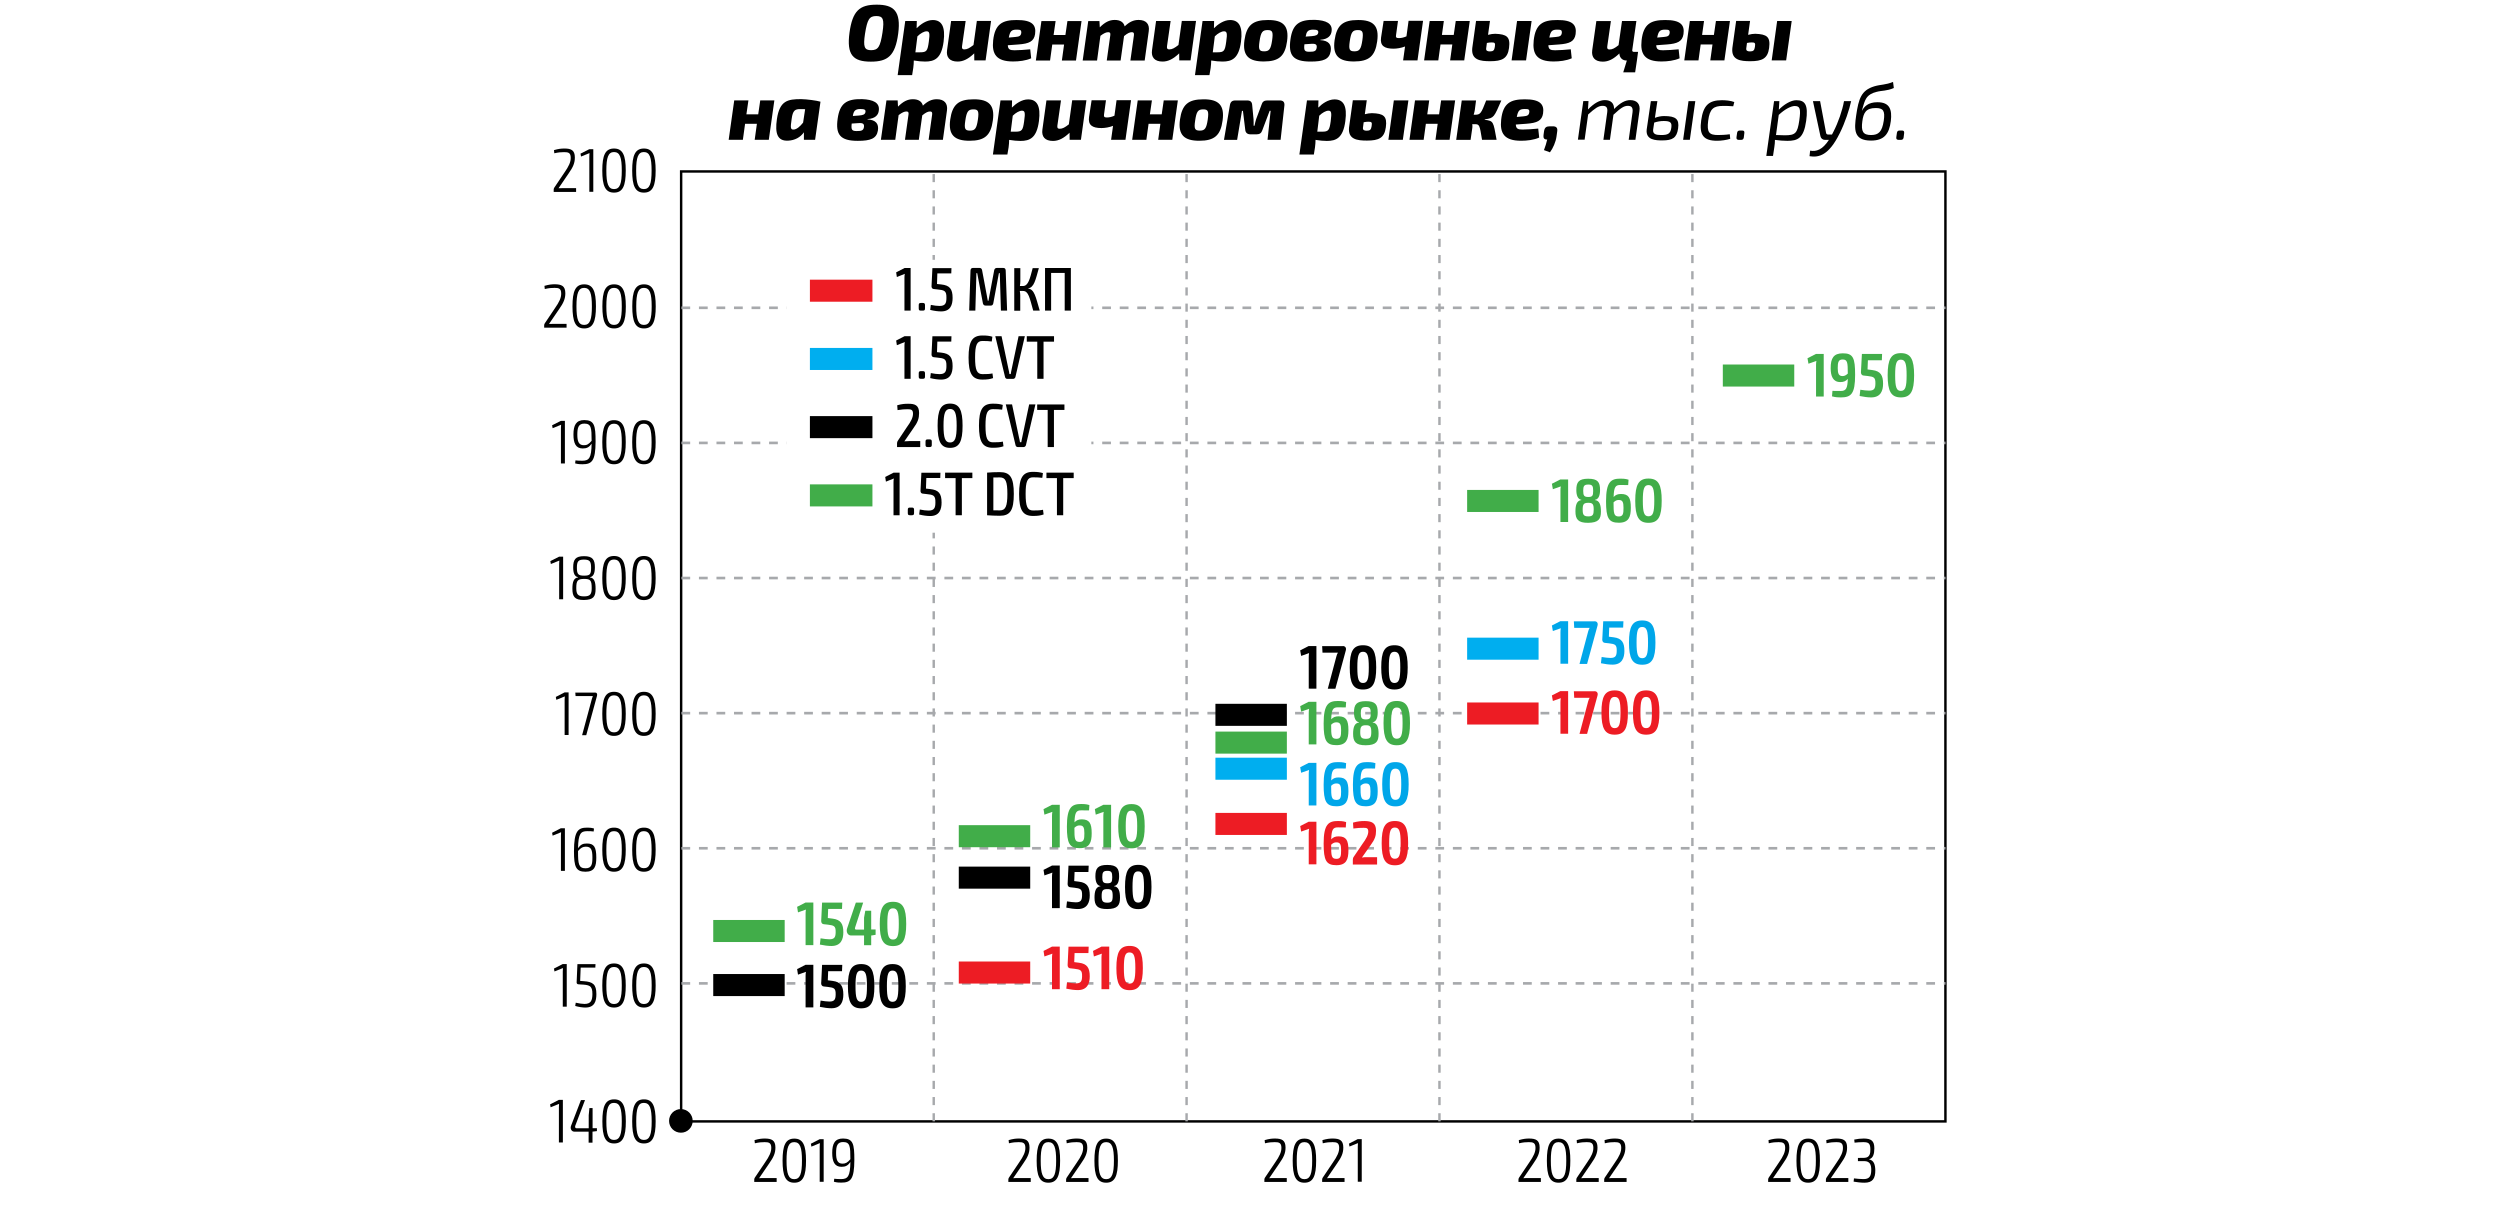 <?xml version="1.0" encoding="utf-8"?>
<!-- Generator: Adobe Illustrator 21.1.0, SVG Export Plug-In . SVG Version: 6.00 Build 0)  -->
<svg version="1.1" id="Слой_1" xmlns="http://www.w3.org/2000/svg" xmlns:xlink="http://www.w3.org/1999/xlink" x="0px" y="0px"
	 viewBox="0 0 283.46 136.62" style="enable-background:new 0 0 283.46 136.62;" xml:space="preserve">
<style type="text/css">
	.st0{fill:#FFFFFF;}
	.st1{fill:none;stroke:#000000;stroke-width:0.277;stroke-miterlimit:10;}
	.st2{fill:none;stroke:#A7A9AC;stroke-width:0.3;stroke-miterlimit:10;stroke-dasharray:0.994,0.994;}
	.st3{fill:none;stroke:#A7A9AC;stroke-width:0.277;stroke-miterlimit:10;stroke-dasharray:0.918,0.918;}
	.st4{fill:none;stroke:#000000;stroke-width:2.5;}
	.st5{fill:none;stroke:#41AD49;stroke-width:2.5;}
	.st6{fill:#41AD49;}
	.st7{fill:none;stroke:#ED1C24;stroke-width:2.5;stroke-miterlimit:10;}
	.st8{fill:#ED1C24;}
	.st9{fill:#00A6E9;}
	.st10{fill:none;stroke:#00AEEF;stroke-width:2.5;}
	.st11{fill:none;stroke:#ED1C24;stroke-width:2.5;}
</style>
<g>
	<polygon class="st0" points="0,0 0,136.62 283.46,136.62 283.46,0 0,0 	"/>
	<rect x="77.23" y="19.44" class="st1" width="143.35" height="107.71"/>
	<path class="st2" d="M77.26,65.54h143.33 M77.26,96.18h143.33 M77.26,80.86h143.33 M77.26,111.5h143.33 M77.26,50.22h143.33
		 M77.26,34.9h143.33"/>
	<path class="st3" d="M105.87,127.14V19.44 M163.21,127.14V19.44 M134.54,127.14V19.44 M191.89,127.14V19.44"/>
	<g>
		<path d="M65.18,17.86c0,0.62-0.2,1.09-0.71,1.81l-1.14,1.67c0.2-0.01,0.45-0.01,0.65-0.01h1.34v0.43h-2.54v-0.28
			c0-0.08,0.03-0.14,0.07-0.21L64,19.56c0.49-0.7,0.73-1.2,0.71-1.7c-0.01-0.55-0.29-0.61-0.75-0.61c-0.36,0-0.63,0.02-1.11,0.13
			l-0.04-0.36c0.53-0.15,0.83-0.18,1.18-0.18C64.73,16.84,65.18,17,65.18,17.86z"/>
		<path d="M66.82,21.76v-4.01c0-0.13,0.01-0.26,0.02-0.39l-0.96,0.39l-0.06-0.33l0.99-0.5h0.46v4.83H66.82z"/>
		<path d="M70.95,19.34c0,1.74-0.34,2.5-1.33,2.5c-0.99,0-1.33-0.76-1.33-2.5c0-1.74,0.34-2.5,1.33-2.5
			C70.61,16.84,70.95,17.6,70.95,19.34z M68.75,19.34c0,1.48,0.22,2.1,0.87,2.1c0.67,0,0.88-0.62,0.88-2.1c0-1.48-0.21-2.1-0.88-2.1
			C68.96,17.24,68.75,17.86,68.75,19.34z"/>
		<path d="M74.34,19.34c0,1.74-0.34,2.5-1.33,2.5c-0.99,0-1.33-0.76-1.33-2.5c0-1.74,0.34-2.5,1.33-2.5
			C74,16.84,74.34,17.6,74.34,19.34z M72.13,19.34c0,1.48,0.22,2.1,0.87,2.1c0.67,0,0.88-0.62,0.88-2.1c0-1.48-0.21-2.1-0.88-2.1
			C72.35,17.24,72.13,17.86,72.13,19.34z"/>
	</g>
	<g>
		<path d="M64.1,33.25c0,0.62-0.2,1.09-0.71,1.81l-1.14,1.67c0.2-0.01,0.45-0.01,0.65-0.01h1.34v0.43h-2.54v-0.28
			c0-0.08,0.03-0.14,0.07-0.21l1.15-1.71c0.49-0.7,0.73-1.2,0.71-1.7c-0.01-0.55-0.29-0.61-0.75-0.61c-0.36,0-0.63,0.02-1.11,0.13
			l-0.04-0.36c0.53-0.15,0.83-0.18,1.18-0.18C63.64,32.24,64.1,32.4,64.1,33.25z"/>
		<path d="M67.57,34.74c0,1.74-0.34,2.5-1.33,2.5c-0.99,0-1.33-0.76-1.33-2.5c0-1.74,0.34-2.5,1.33-2.5
			C67.23,32.24,67.57,32.99,67.57,34.74z M65.36,34.74c0,1.48,0.22,2.1,0.87,2.1c0.67,0,0.88-0.62,0.88-2.1
			c0-1.48-0.21-2.1-0.88-2.1C65.58,32.64,65.36,33.25,65.36,34.74z"/>
		<path d="M70.96,34.74c0,1.74-0.34,2.5-1.33,2.5c-0.99,0-1.33-0.76-1.33-2.5c0-1.74,0.34-2.5,1.33-2.5
			C70.61,32.24,70.96,32.99,70.96,34.74z M68.75,34.74c0,1.48,0.22,2.1,0.87,2.1c0.67,0,0.88-0.62,0.88-2.1
			c0-1.48-0.21-2.1-0.88-2.1C68.97,32.64,68.75,33.25,68.75,34.74z"/>
		<path d="M74.35,34.74c0,1.74-0.34,2.5-1.33,2.5c-0.99,0-1.33-0.76-1.33-2.5c0-1.74,0.34-2.5,1.33-2.5
			C74,32.24,74.35,32.99,74.35,34.74z M72.14,34.74c0,1.48,0.22,2.1,0.87,2.1c0.67,0,0.88-0.62,0.88-2.1c0-1.48-0.21-2.1-0.88-2.1
			C72.36,32.64,72.14,33.25,72.14,34.74z"/>
	</g>
	<g>
		<path d="M63.6,52.56v-4.01c0-0.13,0.01-0.26,0.02-0.39l-0.96,0.39l-0.06-0.33l0.99-0.5h0.46v4.83H63.6z"/>
		<path d="M67.53,50.08c-0.01,2.19-0.42,2.56-1.49,2.56c-0.17,0-0.49,0-0.83-0.1l0.04-0.34c0.27,0.03,0.4,0.04,0.78,0.04
			c0.76,0,1.03-0.31,1.05-1.93c-0.29,0.41-0.56,0.54-1.01,0.54c-0.8,0-1.05-0.62-1.05-1.58c0-1.06,0.3-1.64,1.23-1.64
			C67.39,47.64,67.53,48.23,67.53,50.08z M67.08,49.98c0-1.48-0.04-1.95-0.83-1.95c-0.66,0-0.79,0.46-0.79,1.25
			c0,0.76,0.15,1.2,0.73,1.2C66.52,50.49,66.75,50.38,67.08,49.98z"/>
		<path d="M70.95,50.14c0,1.74-0.34,2.5-1.33,2.5c-0.99,0-1.33-0.76-1.33-2.5c0-1.74,0.34-2.5,1.33-2.5
			C70.61,47.64,70.95,48.4,70.95,50.14z M68.75,50.14c0,1.48,0.22,2.1,0.87,2.1c0.67,0,0.88-0.62,0.88-2.1c0-1.48-0.21-2.1-0.88-2.1
			C68.96,48.04,68.75,48.66,68.75,50.14z"/>
		<path d="M74.34,50.14c0,1.74-0.34,2.5-1.33,2.5c-0.99,0-1.33-0.76-1.33-2.5c0-1.74,0.34-2.5,1.33-2.5
			C74,47.64,74.34,48.4,74.34,50.14z M72.13,50.14c0,1.48,0.22,2.1,0.87,2.1c0.67,0,0.88-0.62,0.88-2.1c0-1.48-0.21-2.1-0.88-2.1
			C72.35,48.04,72.13,48.66,72.13,50.14z"/>
	</g>
	<g>
		<path d="M63.4,67.96v-4.01c0-0.13,0.01-0.26,0.02-0.39l-0.96,0.39l-0.06-0.33l0.99-0.5h0.46v4.83H63.4z"/>
		<path d="M67.45,64.33c0,0.65-0.16,1.05-0.56,1.11v0.03c0.49,0.06,0.64,0.51,0.64,1.29c0,0.9-0.25,1.25-1.32,1.27
			c-1.04,0.01-1.31-0.37-1.31-1.27c0-0.78,0.15-1.23,0.64-1.29v-0.03c-0.39-0.06-0.55-0.46-0.55-1.11c0-0.88,0.25-1.27,1.23-1.27
			C67.2,63.06,67.45,63.46,67.45,64.33z M65.34,66.67c0,0.71,0.18,0.95,0.88,0.95c0.71,0,0.87-0.25,0.87-0.95
			c0-0.88-0.16-1.03-0.86-1.03C65.51,65.65,65.34,65.81,65.34,66.67z M65.41,64.37c0,0.75,0.16,0.9,0.82,0.9
			c0.67,0,0.79-0.15,0.79-0.9c0-0.69-0.13-0.92-0.8-0.92C65.56,63.44,65.41,63.67,65.41,64.37z"/>
		<path d="M70.95,65.54c0,1.74-0.34,2.5-1.33,2.5c-0.99,0-1.33-0.76-1.33-2.5c0-1.74,0.34-2.5,1.33-2.5
			C70.61,63.04,70.95,63.8,70.95,65.54z M68.75,65.54c0,1.48,0.22,2.1,0.87,2.1c0.67,0,0.88-0.62,0.88-2.1c0-1.48-0.21-2.1-0.88-2.1
			C68.96,63.44,68.75,64.06,68.75,65.54z"/>
		<path d="M74.34,65.54c0,1.74-0.34,2.5-1.33,2.5c-0.99,0-1.33-0.76-1.33-2.5c0-1.74,0.34-2.5,1.33-2.5
			C74,63.04,74.34,63.8,74.34,65.54z M72.13,65.54c0,1.48,0.22,2.1,0.87,2.1c0.67,0,0.88-0.62,0.88-2.1c0-1.48-0.21-2.1-0.88-2.1
			C72.35,63.44,72.13,64.06,72.13,65.54z"/>
	</g>
	<g>
		<path d="M64.02,83.36v-4.01c0-0.13,0.01-0.26,0.02-0.39l-0.96,0.39l-0.06-0.33l0.99-0.51h0.46v4.83H64.02z"/>
		<path d="M67.44,78.52c0.22,0,0.31,0.13,0.25,0.38l-1.22,4.46H66l1.11-4.12c0.03-0.11,0.07-0.22,0.11-0.32h-1.96l-0.03-0.39H67.44z
			"/>
		<path d="M70.95,80.94c0,1.74-0.34,2.5-1.33,2.5c-0.99,0-1.33-0.76-1.33-2.5s0.34-2.5,1.33-2.5C70.61,78.44,70.95,79.2,70.95,80.94
			z M68.75,80.94c0,1.48,0.22,2.1,0.87,2.1c0.67,0,0.88-0.62,0.88-2.1c0-1.49-0.21-2.1-0.88-2.1
			C68.96,78.84,68.75,79.46,68.75,80.94z"/>
		<path d="M74.34,80.94c0,1.74-0.34,2.5-1.33,2.5c-0.99,0-1.33-0.76-1.33-2.5s0.34-2.5,1.33-2.5C74,78.44,74.34,79.2,74.34,80.94z
			 M72.14,80.94c0,1.48,0.22,2.1,0.87,2.1c0.67,0,0.88-0.62,0.88-2.1c0-1.49-0.21-2.1-0.88-2.1C72.35,78.84,72.14,79.46,72.14,80.94
			z"/>
	</g>
	<g>
		<path d="M63.6,98.76v-4.01c0-0.13,0.01-0.26,0.02-0.39l-0.96,0.39l-0.06-0.33l0.99-0.51h0.46v4.83H63.6z"/>
		<path d="M67.61,97.24c0,0.98-0.18,1.6-1.23,1.6c-1.09,0-1.3-0.57-1.3-2.31c0-2.34,0.47-2.69,1.5-2.69c0.15,0,0.46,0,0.77,0.1
			l-0.04,0.34c-0.25-0.04-0.4-0.04-0.73-0.04c-0.73,0-1.01,0.27-1.04,1.93c0.29-0.41,0.55-0.53,0.99-0.53
			C67.36,95.63,67.61,96.05,67.61,97.24z M67.17,97.23c0-0.88-0.15-1.23-0.74-1.23c-0.33,0-0.56,0.11-0.89,0.49v0.06
			c0,1.42,0.07,1.9,0.85,1.9C67.08,98.45,67.17,98.01,67.17,97.23z"/>
		<path d="M70.95,96.34c0,1.74-0.34,2.5-1.33,2.5c-0.99,0-1.33-0.76-1.33-2.5s0.34-2.5,1.33-2.5C70.61,93.84,70.95,94.6,70.95,96.34
			z M68.75,96.34c0,1.48,0.22,2.1,0.87,2.1c0.67,0,0.88-0.62,0.88-2.1c0-1.49-0.21-2.1-0.88-2.1
			C68.96,94.24,68.75,94.85,68.75,96.34z"/>
		<path d="M74.34,96.34c0,1.74-0.34,2.5-1.33,2.5c-0.99,0-1.33-0.76-1.33-2.5s0.34-2.5,1.33-2.5C74,93.84,74.34,94.6,74.34,96.34z
			 M72.13,96.34c0,1.48,0.22,2.1,0.87,2.1c0.67,0,0.88-0.62,0.88-2.1c0-1.49-0.21-2.1-0.88-2.1C72.35,94.24,72.13,94.85,72.13,96.34
			z"/>
	</g>
	<g>
		<path d="M63.81,114.16v-4.01c0-0.13,0.01-0.26,0.02-0.39l-0.96,0.39l-0.06-0.33l0.99-0.51h0.46v4.83H63.81z"/>
		<path d="M65.84,109.71l-0.06,1.51l0.41,0.03c1.03,0.07,1.43,0.36,1.43,1.47c0,0.76-0.18,1.52-1.25,1.52
			c-0.31,0-0.74-0.06-1.15-0.18l0.06-0.37c0.35,0.08,0.73,0.14,0.99,0.14c0.75,0,0.89-0.42,0.9-1.11c0.01-1-0.36-1.05-1.37-1.1
			l-0.24-0.02c-0.1,0-0.18-0.09-0.18-0.21l0.09-2.07h2.05l-0.02,0.39H65.84z"/>
		<path d="M70.95,111.74c0,1.74-0.34,2.5-1.33,2.5c-0.99,0-1.33-0.76-1.33-2.5s0.34-2.5,1.33-2.5
			C70.61,109.24,70.95,110,70.95,111.74z M68.75,111.74c0,1.48,0.22,2.1,0.87,2.1c0.67,0,0.88-0.62,0.88-2.1
			c0-1.49-0.21-2.1-0.88-2.1C68.96,109.64,68.75,110.25,68.75,111.74z"/>
		<path d="M74.34,111.74c0,1.74-0.34,2.5-1.33,2.5c-0.99,0-1.33-0.76-1.33-2.5s0.34-2.5,1.33-2.5C74,109.24,74.34,110,74.34,111.74z
			 M72.14,111.74c0,1.48,0.22,2.1,0.87,2.1c0.67,0,0.88-0.62,0.88-2.1c0-1.49-0.21-2.1-0.88-2.1
			C72.35,109.64,72.14,110.25,72.14,111.74z"/>
	</g>
	<g>
		<path d="M63.37,129.56v-4.01c0-0.13,0.01-0.26,0.02-0.39l-0.96,0.39l-0.06-0.33l0.99-0.51h0.46v4.83H63.37z"/>
		<path d="M67.18,128.31v1.25h-0.44v-1.25h-1.63c-0.31,0-0.49-0.35-0.36-0.67l1.12-2.91h0.46l-1.1,2.9c-0.07,0.18,0.01,0.3,0.14,0.3
			h1.38v-1.48l0.08-0.81h0.36v2.28h0.49v0.33L67.18,128.31z"/>
		<path d="M70.96,127.15c0,1.74-0.34,2.5-1.33,2.5c-0.99,0-1.33-0.76-1.33-2.5c0-1.74,0.34-2.5,1.33-2.5
			C70.61,124.64,70.96,125.4,70.96,127.15z M68.75,127.15c0,1.48,0.22,2.1,0.87,2.1c0.67,0,0.88-0.62,0.88-2.1
			c0-1.49-0.21-2.1-0.88-2.1C68.97,125.04,68.75,125.66,68.75,127.15z"/>
		<path d="M74.34,127.15c0,1.74-0.34,2.5-1.33,2.5c-0.99,0-1.33-0.76-1.33-2.5c0-1.74,0.34-2.5,1.33-2.5
			C74,124.64,74.34,125.4,74.34,127.15z M72.14,127.15c0,1.48,0.22,2.1,0.87,2.1c0.67,0,0.88-0.62,0.88-2.1
			c0-1.49-0.21-2.1-0.88-2.1C72.35,125.04,72.14,125.66,72.14,127.15z"/>
	</g>
	<g>
		<path d="M87.92,130.11c0,0.63-0.2,1.09-0.71,1.81l-1.14,1.67c0.2-0.02,0.45-0.02,0.65-0.02h1.34v0.44h-2.54v-0.28
			c0-0.08,0.03-0.14,0.07-0.21l1.15-1.71c0.49-0.7,0.73-1.2,0.71-1.7c-0.01-0.54-0.29-0.61-0.75-0.61c-0.36,0-0.63,0.02-1.11,0.13
			l-0.04-0.36c0.53-0.15,0.83-0.18,1.18-0.18C87.46,129.1,87.92,129.26,87.92,130.11z"/>
		<path d="M91.39,131.6c0,1.74-0.34,2.5-1.33,2.5c-0.99,0-1.33-0.76-1.33-2.5s0.34-2.5,1.33-2.5
			C91.05,129.1,91.39,129.85,91.39,131.6z M89.18,131.6c0,1.48,0.22,2.1,0.87,2.1c0.67,0,0.88-0.62,0.88-2.1
			c0-1.49-0.21-2.1-0.88-2.1C89.4,129.5,89.18,130.11,89.18,131.6z"/>
		<path d="M92.94,134.01v-4.01c0-0.13,0.01-0.26,0.02-0.39L92,130.01l-0.06-0.33l0.99-0.51h0.46v4.83H92.94z"/>
		<path d="M96.87,131.53c-0.01,2.19-0.42,2.56-1.49,2.56c-0.17,0-0.49,0-0.83-0.1l0.04-0.34c0.27,0.03,0.4,0.04,0.78,0.04
			c0.76,0,1.03-0.31,1.05-1.93c-0.29,0.41-0.56,0.54-1.01,0.54c-0.8,0-1.05-0.62-1.05-1.57c0-1.07,0.3-1.64,1.23-1.64
			C96.73,129.1,96.87,129.69,96.87,131.53z M96.42,131.44c0-1.48-0.04-1.95-0.83-1.95c-0.66,0-0.79,0.46-0.79,1.25
			c0,0.76,0.15,1.2,0.73,1.2C95.86,131.94,96.09,131.83,96.42,131.44z"/>
	</g>
	<g>
		<path d="M116.73,130.11c0,0.63-0.2,1.09-0.71,1.81l-1.14,1.67c0.2-0.02,0.45-0.02,0.65-0.02h1.34v0.44h-2.54v-0.28
			c0-0.08,0.03-0.14,0.07-0.21l1.15-1.71c0.49-0.7,0.73-1.2,0.71-1.7c-0.01-0.54-0.29-0.61-0.75-0.61c-0.36,0-0.63,0.02-1.11,0.13
			l-0.04-0.36c0.53-0.15,0.83-0.18,1.18-0.18C116.27,129.1,116.73,129.26,116.73,130.11z"/>
		<path d="M120.2,131.6c0,1.74-0.34,2.5-1.33,2.5c-0.99,0-1.33-0.76-1.33-2.5s0.34-2.5,1.33-2.5
			C119.86,129.1,120.2,129.85,120.2,131.6z M118,131.6c0,1.48,0.22,2.1,0.87,2.1c0.67,0,0.88-0.62,0.88-2.1
			c0-1.49-0.21-2.1-0.88-2.1C118.21,129.5,118,130.11,118,131.6z"/>
		<path d="M123.28,130.11c0,0.63-0.2,1.09-0.71,1.81l-1.14,1.67c0.2-0.02,0.45-0.02,0.65-0.02h1.34v0.44h-2.54v-0.28
			c0-0.08,0.03-0.14,0.07-0.21l1.15-1.71c0.49-0.7,0.73-1.2,0.71-1.7c-0.01-0.54-0.29-0.61-0.75-0.61c-0.36,0-0.63,0.02-1.11,0.13
			l-0.04-0.36c0.53-0.15,0.83-0.18,1.18-0.18C122.83,129.1,123.28,129.26,123.28,130.11z"/>
		<path d="M126.75,131.6c0,1.74-0.34,2.5-1.33,2.5c-0.99,0-1.33-0.76-1.33-2.5s0.34-2.5,1.33-2.5
			C126.41,129.1,126.75,129.85,126.75,131.6z M124.55,131.6c0,1.48,0.22,2.1,0.87,2.1c0.67,0,0.88-0.62,0.88-2.1
			c0-1.49-0.21-2.1-0.88-2.1C124.77,129.5,124.55,130.11,124.55,131.6z"/>
	</g>
	<g>
		<path d="M145.76,130.11c0,0.63-0.2,1.09-0.71,1.81l-1.14,1.67c0.2-0.02,0.45-0.02,0.65-0.02h1.34v0.44h-2.54v-0.28
			c0-0.08,0.03-0.14,0.07-0.21l1.15-1.71c0.49-0.7,0.73-1.2,0.71-1.7c-0.01-0.54-0.29-0.61-0.75-0.61c-0.36,0-0.63,0.02-1.11,0.13
			l-0.04-0.36c0.53-0.15,0.83-0.18,1.18-0.18C145.31,129.1,145.76,129.26,145.76,130.11z"/>
		<path d="M149.23,131.6c0,1.74-0.34,2.5-1.33,2.5c-0.99,0-1.33-0.76-1.33-2.5s0.34-2.5,1.33-2.5
			C148.89,129.1,149.23,129.85,149.23,131.6z M147.03,131.6c0,1.48,0.22,2.1,0.87,2.1c0.67,0,0.88-0.62,0.88-2.1
			c0-1.49-0.21-2.1-0.88-2.1C147.24,129.5,147.03,130.11,147.03,131.6z"/>
		<path d="M152.31,130.11c0,0.63-0.2,1.09-0.71,1.81l-1.14,1.67c0.2-0.02,0.45-0.02,0.65-0.02h1.34v0.44h-2.54v-0.28
			c0-0.08,0.03-0.14,0.07-0.21l1.15-1.71c0.49-0.7,0.73-1.2,0.71-1.7c-0.01-0.54-0.29-0.61-0.75-0.61c-0.36,0-0.63,0.02-1.11,0.13
			l-0.04-0.36c0.53-0.15,0.83-0.18,1.18-0.18C151.86,129.1,152.31,129.26,152.31,130.11z"/>
		<path d="M153.95,134.01v-4.01c0-0.13,0.01-0.26,0.02-0.39l-0.96,0.39l-0.06-0.33l0.99-0.51h0.46v4.83H153.95z"/>
	</g>
	<g>
		<path d="M174.57,130.11c0,0.63-0.2,1.09-0.71,1.81l-1.14,1.67c0.2-0.02,0.45-0.02,0.65-0.02h1.34v0.44h-2.54v-0.28
			c0-0.08,0.03-0.14,0.07-0.21l1.15-1.71c0.49-0.7,0.73-1.2,0.71-1.7c-0.01-0.54-0.29-0.61-0.75-0.61c-0.36,0-0.63,0.02-1.11,0.13
			l-0.03-0.36c0.53-0.15,0.83-0.18,1.18-0.18C174.12,129.1,174.57,129.26,174.57,130.11z"/>
		<path d="M178.05,131.6c0,1.74-0.34,2.5-1.33,2.5c-0.99,0-1.33-0.76-1.33-2.5s0.34-2.5,1.33-2.5
			C177.7,129.1,178.05,129.85,178.05,131.6z M175.84,131.6c0,1.48,0.22,2.1,0.87,2.1c0.67,0,0.88-0.62,0.88-2.1
			c0-1.49-0.21-2.1-0.88-2.1C176.06,129.5,175.84,130.11,175.84,131.6z"/>
		<path d="M181.13,130.11c0,0.63-0.2,1.09-0.71,1.81l-1.14,1.67c0.2-0.02,0.45-0.02,0.65-0.02h1.34v0.44h-2.54v-0.28
			c0-0.08,0.03-0.14,0.07-0.21l1.15-1.71c0.49-0.7,0.73-1.2,0.71-1.7c-0.01-0.54-0.29-0.61-0.75-0.61c-0.36,0-0.63,0.02-1.11,0.13
			l-0.03-0.36c0.53-0.15,0.83-0.18,1.18-0.18C180.67,129.1,181.13,129.26,181.13,130.11z"/>
		<path d="M184.29,130.11c0,0.63-0.2,1.09-0.71,1.81l-1.14,1.67c0.2-0.02,0.45-0.02,0.65-0.02h1.34v0.44h-2.54v-0.28
			c0-0.08,0.03-0.14,0.07-0.21l1.15-1.71c0.49-0.7,0.73-1.2,0.71-1.7c-0.01-0.54-0.29-0.61-0.75-0.61c-0.36,0-0.63,0.02-1.11,0.13
			l-0.03-0.36c0.53-0.15,0.83-0.18,1.18-0.18C183.83,129.1,184.29,129.26,184.29,130.11z"/>
	</g>
	<g>
		<path d="M202.88,130.11c0,0.63-0.2,1.09-0.71,1.81l-1.14,1.67c0.2-0.02,0.45-0.02,0.65-0.02h1.34v0.44h-2.54v-0.28
			c0-0.08,0.03-0.14,0.07-0.21l1.15-1.71c0.49-0.7,0.73-1.2,0.71-1.7c-0.01-0.54-0.29-0.61-0.75-0.61c-0.36,0-0.63,0.02-1.11,0.13
			l-0.03-0.36c0.53-0.15,0.83-0.18,1.18-0.18C202.42,129.1,202.88,129.26,202.88,130.11z"/>
		<path d="M206.35,131.6c0,1.74-0.34,2.5-1.33,2.5c-0.99,0-1.33-0.76-1.33-2.5s0.34-2.5,1.33-2.5
			C206.01,129.1,206.35,129.85,206.35,131.6z M204.14,131.6c0,1.48,0.22,2.1,0.87,2.1c0.67,0,0.88-0.62,0.88-2.1
			c0-1.49-0.21-2.1-0.88-2.1C204.36,129.5,204.14,130.11,204.14,131.6z"/>
		<path d="M209.43,130.11c0,0.63-0.2,1.09-0.71,1.81l-1.14,1.67c0.2-0.02,0.45-0.02,0.65-0.02h1.34v0.44h-2.54v-0.28
			c0-0.08,0.03-0.14,0.07-0.21l1.15-1.71c0.49-0.7,0.73-1.2,0.71-1.7c-0.01-0.54-0.29-0.61-0.75-0.61c-0.36,0-0.63,0.02-1.11,0.13
			l-0.03-0.36c0.53-0.15,0.83-0.18,1.18-0.18C208.98,129.1,209.43,129.26,209.43,130.11z"/>
		<path d="M212.52,130.21c0,0.6-0.13,1.11-0.58,1.22v0.03c0.52,0.11,0.67,0.57,0.69,1.21c0.01,0.97-0.32,1.43-1.23,1.43
			c-0.42,0-0.84-0.06-1.23-0.12l0.04-0.37c0.38,0.04,0.71,0.08,1.08,0.08c0.64,0,0.88-0.28,0.88-1.06c0-0.55-0.14-0.97-0.79-0.98
			h-0.72v-0.36l0.72-0.01c0.64-0.01,0.7-0.53,0.69-0.98c-0.01-0.66-0.2-0.8-0.81-0.8c-0.36,0-0.72,0.03-0.98,0.06l-0.04-0.35
			c0.38-0.08,0.72-0.12,1.09-0.12C212.18,129.1,212.52,129.36,212.52,130.21z"/>
	</g>
	<path d="M78.54,127.09c0-0.74-0.6-1.34-1.34-1.34c-0.74,0-1.34,0.6-1.34,1.34c0,0.74,0.6,1.34,1.34,1.34
		C77.94,128.44,78.54,127.83,78.54,127.09"/>
	<line class="st4" x1="80.87" y1="111.69" x2="88.97" y2="111.69"/>
	<g>
		<path d="M91.34,114.23v-3.56c0-0.16,0.01-0.32,0.04-0.48l-0.9,0.32l-0.1-0.63l0.96-0.49h0.88v4.83H91.34z"/>
		<path d="M93.9,110.12l-0.04,1.03l0.55,0.07c0.93,0.12,1.21,0.6,1.21,1.55c0,0.79-0.27,1.55-1.35,1.55c-0.36,0-0.85-0.06-1.31-0.16
			l0.08-0.71c0.36,0.06,0.74,0.11,1,0.11c0.58,0,0.7-0.25,0.71-0.79c0.02-0.74-0.2-0.78-0.89-0.87l-0.46-0.05
			c-0.18-0.01-0.29-0.16-0.29-0.36l0.1-2.09h2.29l-0.03,0.72H93.9z"/>
		<path d="M99.14,111.82c0,1.81-0.38,2.51-1.5,2.51c-1.11,0-1.5-0.7-1.5-2.51c0-1.81,0.39-2.51,1.5-2.51
			C98.76,109.31,99.14,110.01,99.14,111.82z M97,111.82c0,1.35,0.15,1.77,0.64,1.77c0.51,0,0.66-0.42,0.66-1.77
			s-0.15-1.77-0.66-1.77C97.14,110.04,97,110.47,97,111.82z"/>
		<path d="M102.7,111.82c0,1.81-0.38,2.51-1.5,2.51c-1.11,0-1.5-0.7-1.5-2.51c0-1.81,0.39-2.51,1.5-2.51
			C102.32,109.31,102.7,110.01,102.7,111.82z M100.56,111.82c0,1.35,0.15,1.77,0.64,1.77c0.51,0,0.66-0.42,0.66-1.77
			s-0.15-1.77-0.66-1.77C100.71,110.04,100.56,110.47,100.56,111.82z"/>
	</g>
	<line class="st5" x1="80.87" y1="105.56" x2="88.97" y2="105.56"/>
	<g>
		<path class="st6" d="M91.34,107.17v-3.56c0-0.16,0.01-0.32,0.04-0.48l-0.9,0.32l-0.1-0.63l0.96-0.49h0.88v4.83H91.34z"/>
		<path class="st6" d="M93.9,103.06l-0.04,1.03l0.55,0.07c0.93,0.12,1.21,0.6,1.21,1.55c0,0.79-0.27,1.55-1.35,1.55
			c-0.36,0-0.85-0.06-1.31-0.16l0.08-0.71c0.36,0.06,0.74,0.11,1,0.11c0.58,0,0.7-0.25,0.71-0.79c0.02-0.74-0.2-0.78-0.89-0.87
			l-0.46-0.05c-0.18-0.01-0.29-0.16-0.29-0.36l0.1-2.09h2.29l-0.03,0.72H93.9z"/>
		<path class="st6" d="M99.29,105.99l-0.48,0.08h-0.03v1.1h-0.81v-1.1H96.5c-0.38,0-0.59-0.41-0.45-0.81l0.99-2.92h0.83l-0.91,2.81
			c-0.06,0.18,0,0.25,0.11,0.25h0.9v-1.35l0.14-0.79h0.67v2.13h0.5V105.99z"/>
		<path class="st6" d="M102.75,104.76c0,1.81-0.38,2.51-1.5,2.51c-1.11,0-1.5-0.7-1.5-2.51c0-1.81,0.39-2.51,1.5-2.51
			C102.37,102.25,102.75,102.95,102.75,104.76z M100.61,104.76c0,1.35,0.15,1.77,0.64,1.77c0.51,0,0.66-0.42,0.66-1.77
			s-0.15-1.77-0.66-1.77C100.75,102.98,100.61,103.4,100.61,104.76z"/>
	</g>
	<g>
		<path d="M119.28,102.98v-3.56c0-0.16,0.01-0.32,0.04-0.48l-0.9,0.32l-0.1-0.63l0.96-0.49h0.88v4.83H119.28z"/>
		<path d="M121.84,98.87l-0.04,1.03l0.55,0.07c0.93,0.12,1.21,0.6,1.21,1.55c0,0.79-0.27,1.55-1.35,1.55
			c-0.36,0-0.85-0.06-1.31-0.16l0.08-0.71c0.36,0.06,0.74,0.11,1,0.11c0.58,0,0.7-0.25,0.71-0.79c0.02-0.74-0.2-0.78-0.89-0.87
			l-0.46-0.05c-0.18-0.01-0.29-0.16-0.29-0.36l0.1-2.09h2.29l-0.03,0.72H121.84z"/>
		<path d="M126.89,99.35c0,0.59-0.16,1.05-0.57,1.11v0.03c0.52,0.06,0.67,0.57,0.67,1.29c0,0.88-0.28,1.28-1.45,1.29
			c-1.14,0.01-1.44-0.41-1.44-1.29c0-0.71,0.14-1.23,0.67-1.29v-0.03c-0.41-0.06-0.57-0.52-0.57-1.11c0-0.89,0.27-1.28,1.34-1.28
			C126.63,98.07,126.89,98.47,126.89,99.35z M124.91,101.59c0,0.58,0.12,0.76,0.64,0.76c0.5,0,0.61-0.17,0.61-0.76
			c0-0.62-0.11-0.78-0.61-0.78C125.03,100.81,124.91,100.98,124.91,101.59z M124.98,99.45c0,0.55,0.11,0.7,0.58,0.7
			s0.55-0.15,0.55-0.7s-0.1-0.71-0.55-0.71C125.09,98.74,124.98,98.9,124.98,99.45z"/>
		<path d="M130.56,100.57c0,1.81-0.38,2.51-1.5,2.51c-1.11,0-1.5-0.7-1.5-2.51c0-1.81,0.39-2.51,1.5-2.51
			C130.18,98.06,130.56,98.76,130.56,100.57z M128.41,100.57c0,1.35,0.15,1.77,0.64,1.77c0.51,0,0.66-0.42,0.66-1.77
			s-0.15-1.77-0.66-1.77C128.56,98.79,128.41,99.22,128.41,100.57z"/>
	</g>
	<line class="st4" x1="108.71" y1="99.51" x2="116.81" y2="99.51"/>
	<line class="st7" x1="108.71" y1="110.27" x2="116.81" y2="110.27"/>
	<g>
		<path class="st6" d="M119.28,96.09v-3.56c0-0.16,0.01-0.32,0.04-0.48l-0.9,0.32l-0.1-0.63l0.96-0.49h0.88v4.83H119.28z"/>
		<path class="st6" d="M123.78,94.47c0,1.04-0.23,1.7-1.36,1.7c-1.16,0-1.45-0.53-1.45-2.45c0-2.21,0.56-2.56,1.63-2.56
			c0.18,0,0.55,0,0.92,0.12l-0.04,0.61c-0.29-0.01-0.47-0.01-0.88-0.01c-0.54,0-0.74,0.19-0.77,1.36c0.23-0.25,0.47-0.34,0.84-0.34
			C123.52,92.91,123.78,93.34,123.78,94.47z M122.95,94.48c0-0.66-0.11-0.89-0.53-0.89c-0.22,0-0.38,0.06-0.6,0.27
			c0,1.28,0.03,1.6,0.61,1.6C122.91,95.45,122.95,95.13,122.95,94.48z"/>
		<path class="st6" d="M125.1,96.09v-3.56c0-0.16,0.01-0.32,0.04-0.48l-0.9,0.32l-0.1-0.63l0.96-0.49h0.88v4.83H125.1z"/>
		<path class="st6" d="M129.79,93.68c0,1.81-0.38,2.51-1.5,2.51c-1.11,0-1.5-0.7-1.5-2.51c0-1.81,0.39-2.51,1.5-2.51
			C129.41,91.17,129.79,91.87,129.79,93.68z M127.64,93.68c0,1.35,0.15,1.77,0.64,1.77c0.51,0,0.66-0.42,0.66-1.77
			s-0.15-1.77-0.66-1.77C127.79,91.9,127.64,92.33,127.64,93.68z"/>
	</g>
	<g>
		<path class="st8" d="M119.28,112.17v-3.56c0-0.16,0.01-0.32,0.04-0.48l-0.9,0.32l-0.1-0.63l0.96-0.49h0.88v4.83H119.28z"/>
		<path class="st8" d="M121.84,108.06l-0.04,1.03l0.55,0.07c0.93,0.12,1.21,0.6,1.21,1.55c0,0.79-0.27,1.55-1.35,1.55
			c-0.36,0-0.85-0.06-1.31-0.16l0.08-0.71c0.36,0.06,0.74,0.11,1,0.11c0.58,0,0.7-0.25,0.71-0.79c0.02-0.74-0.2-0.78-0.89-0.87
			l-0.46-0.05c-0.18-0.01-0.29-0.16-0.29-0.36l0.1-2.09h2.29l-0.03,0.72H121.84z"/>
		<path class="st8" d="M124.89,112.17v-3.56c0-0.16,0.01-0.32,0.04-0.48l-0.9,0.32l-0.1-0.63l0.96-0.49h0.88v4.83H124.89z"/>
		<path class="st8" d="M129.58,109.76c0,1.81-0.38,2.51-1.5,2.51c-1.11,0-1.5-0.7-1.5-2.51c0-1.81,0.39-2.51,1.5-2.51
			C129.2,107.25,129.58,107.95,129.58,109.76z M127.43,109.76c0,1.35,0.15,1.77,0.64,1.77c0.51,0,0.66-0.42,0.66-1.77
			s-0.15-1.77-0.66-1.77C127.58,107.98,127.43,108.4,127.43,109.76z"/>
	</g>
	<line class="st5" x1="108.71" y1="94.81" x2="116.81" y2="94.81"/>
	<g>
		<path d="M148.39,78.09v-3.56c0-0.16,0.01-0.32,0.04-0.48l-0.9,0.32l-0.11-0.63l0.96-0.49h0.88v4.83H148.39z"/>
		<path d="M152.25,73.25c0.28,0,0.43,0.21,0.34,0.51l-1.18,4.33h-0.86l0.98-3.68c0.03-0.14,0.09-0.28,0.17-0.41h-1.75l-0.04-0.74
			H152.25z"/>
		<path d="M156.04,75.67c0,1.81-0.38,2.51-1.5,2.51c-1.11,0-1.5-0.7-1.5-2.51c0-1.81,0.38-2.51,1.5-2.51
			C155.67,73.16,156.04,73.86,156.04,75.67z M153.9,75.67c0,1.35,0.15,1.77,0.64,1.77c0.51,0,0.66-0.42,0.66-1.77
			s-0.15-1.77-0.66-1.77C154.05,73.9,153.9,74.32,153.9,75.67z"/>
		<path d="M159.61,75.67c0,1.81-0.38,2.51-1.5,2.51c-1.11,0-1.5-0.7-1.5-2.51c0-1.81,0.38-2.51,1.5-2.51
			C159.23,73.16,159.61,73.86,159.61,75.67z M157.47,75.67c0,1.35,0.15,1.77,0.64,1.77c0.51,0,0.66-0.42,0.66-1.77
			s-0.15-1.77-0.66-1.77C157.61,73.9,157.47,74.32,157.47,75.67z"/>
	</g>
	<line class="st4" x1="137.81" y1="81.05" x2="145.91" y2="81.05"/>
	<line class="st7" x1="137.81" y1="93.42" x2="145.91" y2="93.42"/>
	<g>
		<path class="st6" d="M148.39,84.41v-3.56c0-0.16,0.01-0.32,0.04-0.48l-0.9,0.32l-0.11-0.63l0.96-0.49h0.88v4.83H148.39z"/>
		<path class="st6" d="M152.89,82.79c0,1.04-0.23,1.7-1.36,1.7c-1.16,0-1.45-0.53-1.45-2.45c0-2.21,0.56-2.56,1.63-2.56
			c0.18,0,0.55,0,0.92,0.12l-0.04,0.61c-0.29-0.01-0.47-0.01-0.88-0.01c-0.54,0-0.74,0.19-0.77,1.36c0.23-0.25,0.47-0.34,0.84-0.34
			C152.63,81.23,152.89,81.65,152.89,82.79z M152.06,82.79c0-0.66-0.11-0.89-0.53-0.89c-0.22,0-0.38,0.06-0.6,0.27
			c0,1.28,0.03,1.6,0.61,1.6C152.02,83.77,152.06,83.44,152.06,82.79z"/>
		<path class="st6" d="M156.21,80.78c0,0.59-0.16,1.05-0.57,1.11v0.03c0.52,0.06,0.67,0.57,0.67,1.29c0,0.88-0.28,1.28-1.45,1.29
			c-1.14,0.01-1.44-0.41-1.44-1.29c0-0.71,0.14-1.23,0.67-1.29v-0.03c-0.41-0.06-0.57-0.52-0.57-1.11c0-0.89,0.27-1.28,1.34-1.28
			C155.96,79.5,156.21,79.89,156.21,80.78z M154.23,83.01c0,0.58,0.12,0.76,0.64,0.76c0.5,0,0.61-0.17,0.61-0.76
			c0-0.62-0.11-0.78-0.61-0.78C154.35,82.23,154.23,82.4,154.23,83.01z M154.29,80.87c0,0.55,0.11,0.7,0.58,0.7
			c0.47,0,0.55-0.15,0.55-0.7s-0.1-0.71-0.55-0.71C154.41,80.16,154.29,80.32,154.29,80.87z"/>
		<path class="st6" d="M159.87,81.99c0,1.81-0.38,2.51-1.5,2.51c-1.11,0-1.5-0.7-1.5-2.51c0-1.81,0.38-2.51,1.5-2.51
			C159.5,79.48,159.87,80.18,159.87,81.99z M157.73,81.99c0,1.35,0.15,1.77,0.64,1.77c0.51,0,0.66-0.42,0.66-1.77
			s-0.15-1.77-0.66-1.77C157.88,80.22,157.73,80.64,157.73,81.99z"/>
	</g>
	<g>
		<path class="st8" d="M148.39,98.01v-3.56c0-0.16,0.01-0.32,0.04-0.48l-0.9,0.32l-0.11-0.63l0.96-0.49h0.88v4.83H148.39z"/>
		<path class="st8" d="M152.89,96.4c0,1.04-0.23,1.7-1.36,1.7c-1.16,0-1.45-0.53-1.45-2.45c0-2.21,0.56-2.56,1.63-2.56
			c0.18,0,0.55,0,0.92,0.12l-0.04,0.61c-0.29-0.01-0.47-0.01-0.88-0.01c-0.54,0-0.74,0.19-0.77,1.36c0.23-0.25,0.47-0.34,0.84-0.34
			C152.63,94.84,152.89,95.26,152.89,96.4z M152.06,96.4c0-0.66-0.11-0.89-0.53-0.89c-0.22,0-0.38,0.06-0.6,0.27
			c0,1.28,0.03,1.6,0.61,1.6C152.02,97.38,152.06,97.05,152.06,96.4z"/>
		<path class="st8" d="M156.02,94.18c0,0.58-0.11,0.97-0.63,1.67l-0.97,1.38c0.18-0.04,0.4-0.04,0.59-0.04h1.13v0.83h-2.75v-0.53
			c0-0.15,0.03-0.25,0.12-0.37l0.94-1.39c0.46-0.62,0.7-1.08,0.69-1.47c-0.01-0.36-0.18-0.4-0.52-0.4c-0.39,0-0.66,0.01-1.17,0.08
			l-0.04-0.67c0.55-0.15,0.91-0.18,1.3-0.18C155.51,93.1,156.02,93.29,156.02,94.18z"/>
		<path class="st8" d="M159.66,95.6c0,1.81-0.38,2.51-1.5,2.51c-1.11,0-1.5-0.7-1.5-2.51c0-1.81,0.38-2.51,1.5-2.51
			C159.28,93.09,159.66,93.79,159.66,95.6z M157.51,95.6c0,1.35,0.15,1.77,0.64,1.77c0.51,0,0.66-0.42,0.66-1.77
			s-0.15-1.77-0.66-1.77C157.66,93.83,157.51,94.25,157.51,95.6z"/>
	</g>
	<line class="st5" x1="137.81" y1="84.2" x2="145.91" y2="84.2"/>
	<g>
		<path class="st9" d="M148.39,91.34v-3.56c0-0.16,0.01-0.32,0.04-0.48l-0.9,0.32l-0.11-0.63l0.96-0.49h0.88v4.83H148.39z"/>
		<path class="st9" d="M152.89,89.72c0,1.04-0.23,1.7-1.36,1.7c-1.16,0-1.45-0.53-1.45-2.45c0-2.21,0.56-2.56,1.63-2.56
			c0.18,0,0.55,0,0.92,0.12l-0.04,0.61c-0.29-0.01-0.47-0.01-0.88-0.01c-0.54,0-0.74,0.19-0.77,1.36c0.23-0.25,0.47-0.34,0.84-0.34
			C152.63,88.16,152.89,88.58,152.89,89.72z M152.06,89.72c0-0.66-0.11-0.89-0.53-0.89c-0.22,0-0.38,0.06-0.6,0.27
			c0,1.28,0.03,1.6,0.61,1.6C152.02,90.7,152.06,90.37,152.06,89.72z"/>
		<path class="st9" d="M156.21,89.72c0,1.04-0.23,1.7-1.36,1.7c-1.16,0-1.45-0.53-1.45-2.45c0-2.21,0.56-2.56,1.63-2.56
			c0.18,0,0.55,0,0.92,0.12l-0.04,0.61c-0.29-0.01-0.47-0.01-0.88-0.01c-0.54,0-0.74,0.19-0.77,1.36c0.23-0.25,0.47-0.34,0.84-0.34
			C155.96,88.16,156.21,88.58,156.21,89.72z M155.39,89.72c0-0.66-0.11-0.89-0.53-0.89c-0.22,0-0.38,0.06-0.6,0.27
			c0,1.28,0.04,1.6,0.61,1.6C155.35,90.7,155.39,90.37,155.39,89.72z"/>
		<path class="st9" d="M159.72,88.92c0,1.81-0.38,2.51-1.5,2.51c-1.11,0-1.5-0.7-1.5-2.51c0-1.81,0.38-2.51,1.5-2.51
			C159.34,86.41,159.72,87.11,159.72,88.92z M157.58,88.92c0,1.35,0.15,1.77,0.64,1.77c0.51,0,0.66-0.42,0.66-1.77
			s-0.15-1.77-0.66-1.77C157.72,87.15,157.58,87.57,157.58,88.92z"/>
	</g>
	<line class="st10" x1="137.81" y1="87.16" x2="145.91" y2="87.16"/>
	<line class="st7" x1="166.35" y1="80.9" x2="174.45" y2="80.9"/>
	<g>
		<path class="st6" d="M176.93,59.19v-3.56c0-0.16,0.01-0.31,0.04-0.48l-0.9,0.32l-0.11-0.62l0.96-0.49h0.88v4.83H176.93z"/>
		<path class="st6" d="M181.42,55.56c0,0.59-0.16,1.05-0.57,1.11v0.03c0.52,0.06,0.67,0.57,0.67,1.29c0,0.88-0.28,1.27-1.45,1.29
			c-1.14,0.01-1.44-0.41-1.44-1.29c0-0.71,0.14-1.23,0.67-1.29v-0.03c-0.41-0.06-0.57-0.52-0.57-1.11c0-0.89,0.27-1.28,1.34-1.28
			C181.17,54.28,181.42,54.67,181.42,55.56z M179.45,57.79c0,0.58,0.12,0.76,0.64,0.76c0.5,0,0.61-0.18,0.61-0.76
			c0-0.62-0.11-0.78-0.61-0.78C179.56,57.01,179.45,57.18,179.45,57.79z M179.51,55.65c0,0.55,0.11,0.7,0.58,0.7
			c0.47,0,0.55-0.15,0.55-0.7c0-0.55-0.1-0.71-0.55-0.71C179.62,54.94,179.51,55.1,179.51,55.65z"/>
		<path class="st6" d="M184.91,57.57c0,1.04-0.23,1.7-1.36,1.7c-1.16,0-1.45-0.53-1.45-2.44c0-2.21,0.56-2.56,1.63-2.56
			c0.18,0,0.55,0,0.92,0.12L184.61,55c-0.29-0.01-0.47-0.01-0.88-0.01c-0.54,0-0.74,0.19-0.77,1.36c0.23-0.25,0.47-0.34,0.84-0.34
			C184.65,56.01,184.91,56.43,184.91,57.57z M184.08,57.58c0-0.66-0.11-0.89-0.53-0.89c-0.22,0-0.38,0.06-0.6,0.27
			c0,1.28,0.04,1.6,0.61,1.6C184.04,58.55,184.08,58.22,184.08,57.58z"/>
		<path class="st6" d="M188.41,56.77c0,1.81-0.38,2.51-1.5,2.51c-1.11,0-1.5-0.7-1.5-2.51c0-1.81,0.38-2.51,1.5-2.51
			C188.04,54.26,188.41,54.96,188.41,56.77z M186.27,56.77c0,1.35,0.15,1.77,0.64,1.77c0.51,0,0.66-0.42,0.66-1.77
			c0-1.35-0.15-1.77-0.66-1.77C186.42,55,186.27,55.42,186.27,56.77z"/>
	</g>
	<g>
		<path class="st8" d="M176.93,83.2v-3.56c0-0.16,0.01-0.32,0.04-0.48l-0.9,0.32l-0.11-0.63l0.96-0.49h0.88v4.83H176.93z"/>
		<path class="st8" d="M180.79,78.37c0.28,0,0.43,0.21,0.34,0.51l-1.18,4.33h-0.86l0.98-3.68c0.04-0.14,0.09-0.28,0.17-0.41h-1.75
			l-0.04-0.74H180.79z"/>
		<path class="st8" d="M184.58,80.79c0,1.81-0.38,2.51-1.5,2.51c-1.11,0-1.5-0.7-1.5-2.51c0-1.81,0.38-2.51,1.5-2.51
			C184.21,78.28,184.58,78.98,184.58,80.79z M182.44,80.79c0,1.35,0.15,1.77,0.64,1.77c0.51,0,0.66-0.42,0.66-1.77
			s-0.15-1.77-0.66-1.77C182.59,79.01,182.44,79.43,182.44,80.79z"/>
		<path class="st8" d="M188.15,80.79c0,1.81-0.38,2.51-1.5,2.51c-1.11,0-1.5-0.7-1.5-2.51c0-1.81,0.38-2.51,1.5-2.51
			C187.77,78.28,188.15,78.98,188.15,80.79z M186,80.79c0,1.35,0.15,1.77,0.64,1.77c0.51,0,0.66-0.42,0.66-1.77
			s-0.15-1.77-0.66-1.77C186.15,79.01,186,79.43,186,80.79z"/>
	</g>
	<line class="st5" x1="166.35" y1="56.8" x2="174.45" y2="56.8"/>
	<g>
		<path class="st6" d="M205.91,44.97V41.4c0-0.16,0.01-0.31,0.04-0.48l-0.9,0.32l-0.11-0.62l0.96-0.49h0.88v4.83H205.91z"/>
		<path class="st6" d="M210.34,42.5c0,2.15-0.44,2.56-1.62,2.56c-0.21,0-0.59,0-1-0.12l0.05-0.62c0.32,0.01,0.48,0.01,0.95,0.01
			c0.59,0,0.76-0.29,0.79-1.37c-0.23,0.27-0.48,0.36-0.85,0.36c-0.84,0-1.09-0.69-1.09-1.56c-0.01-1.16,0.35-1.7,1.37-1.7
			C210.13,40.05,210.34,40.61,210.34,42.5z M209.51,42.36c0-1.27-0.04-1.6-0.59-1.6c-0.48,0-0.55,0.33-0.55,0.98
			c0,0.6,0.11,0.9,0.53,0.9C209.13,42.64,209.28,42.57,209.51,42.36z"/>
		<path class="st6" d="M211.79,40.86l-0.04,1.03l0.55,0.07c0.93,0.12,1.21,0.6,1.21,1.55c0,0.79-0.27,1.55-1.35,1.55
			c-0.36,0-0.85-0.06-1.31-0.16l0.08-0.71c0.36,0.06,0.74,0.1,1,0.1c0.58,0,0.7-0.25,0.71-0.79c0.02-0.74-0.2-0.78-0.89-0.87
			l-0.46-0.05c-0.17-0.01-0.29-0.16-0.29-0.36l0.11-2.09h2.29l-0.03,0.72H211.79z"/>
		<path class="st6" d="M217.03,42.55c0,1.81-0.38,2.51-1.5,2.51c-1.11,0-1.5-0.7-1.5-2.51c0-1.81,0.38-2.51,1.5-2.51
			C216.65,40.04,217.03,40.74,217.03,42.55z M214.88,42.55c0,1.35,0.15,1.77,0.64,1.77c0.51,0,0.66-0.42,0.66-1.77
			c0-1.35-0.15-1.77-0.66-1.77C215.03,40.78,214.88,41.2,214.88,42.55z"/>
	</g>
	<line class="st5" x1="195.34" y1="42.58" x2="203.44" y2="42.58"/>
	<g>
		<path class="st9" d="M176.93,75.27v-3.56c0-0.16,0.01-0.32,0.04-0.48l-0.9,0.32l-0.11-0.63l0.96-0.49h0.88v4.83H176.93z"/>
		<path class="st9" d="M180.79,70.44c0.28,0,0.43,0.21,0.34,0.51l-1.18,4.33h-0.86l0.98-3.68c0.04-0.14,0.09-0.28,0.17-0.41h-1.75
			l-0.04-0.74H180.79z"/>
		<path class="st9" d="M182.46,71.16l-0.04,1.03l0.55,0.07c0.93,0.12,1.21,0.6,1.21,1.55c0,0.79-0.27,1.55-1.35,1.55
			c-0.36,0-0.85-0.06-1.31-0.16l0.08-0.71c0.36,0.06,0.74,0.11,1,0.11c0.58,0,0.7-0.25,0.71-0.79c0.02-0.74-0.2-0.78-0.89-0.87
			l-0.46-0.05c-0.17-0.01-0.29-0.16-0.29-0.36l0.11-2.09h2.29l-0.03,0.72H182.46z"/>
		<path class="st9" d="M187.7,72.86c0,1.81-0.38,2.51-1.5,2.51c-1.11,0-1.5-0.7-1.5-2.51c0-1.81,0.38-2.51,1.5-2.51
			C187.32,70.35,187.7,71.05,187.7,72.86z M185.56,72.86c0,1.35,0.15,1.77,0.64,1.77c0.51,0,0.66-0.42,0.66-1.77
			s-0.15-1.77-0.66-1.77C185.7,71.08,185.56,71.51,185.56,72.86z"/>
	</g>
	<line class="st10" x1="166.35" y1="73.55" x2="174.45" y2="73.55"/>
	<g>
		<path d="M101.84,3.82c-0.34,2.52-1.19,3.17-3.1,3.17c-2.03,0-2.76-0.77-2.42-3.29c0.34-2.48,1.15-3.17,3.07-3.17
			C101.35,0.52,102.18,1.28,101.84,3.82z M98.08,3.82c-0.23,1.51-0.07,1.87,0.69,1.87c0.8,0,1.04-0.38,1.29-2
			c0.23-1.53,0.06-1.87-0.7-1.87C98.57,1.82,98.34,2.19,98.08,3.82z"/>
		<path d="M106.99,4.72c-0.25,1.92-1.03,2.26-2.1,2.26c-0.33,0-0.83-0.04-1.28-0.12c0,0.26-0.02,0.53-0.06,0.84l-0.13,0.82h-1.64
			l0.86-6.14h1.31l-0.02,0.82c0.43-0.43,1.11-0.93,1.84-0.93C106.77,2.28,107.21,3.02,106.99,4.72z M105.06,3.55
			c-0.28,0-0.7,0.23-1.04,0.57l-0.23,1.81h0.54c0.74,0,0.84-0.17,0.98-1.18C105.45,3.76,105.39,3.55,105.06,3.55z"/>
		<path d="M112.37,2.38l-0.62,4.47h-1.28l-0.01-0.8c-0.67,0.64-1.25,0.93-1.88,0.93c-0.9,0-1.31-0.48-1.2-1.28l0.46-3.32h1.65
			l-0.41,2.86c-0.04,0.28,0.06,0.36,0.26,0.36c0.32,0,0.58-0.14,1.04-0.5l0.38-2.73H112.37z"/>
		<path d="M117.36,3.87c-0.13,0.84-0.69,1.08-1.87,1.17l-1.22,0.09c0.02,0.48,0.25,0.57,0.76,0.57c0.4,0,1.24-0.05,1.78-0.11
			l0.11,1.02c-0.6,0.27-1.39,0.36-2.05,0.36c-1.91,0-2.43-0.84-2.26-2.4c0.21-1.86,1.05-2.3,2.66-2.3
			C117.04,2.26,117.51,2.84,117.36,3.87z M115.25,3.36c-0.56,0.01-0.73,0.17-0.87,0.9l0.76-0.07c0.41-0.04,0.62-0.1,0.66-0.49
			C115.81,3.41,115.7,3.36,115.25,3.36z"/>
		<path d="M122.63,2.38L122,6.86h-1.6l0.25-1.81h-1.34l-0.25,1.81h-1.61l0.63-4.47h1.61l-0.23,1.58h1.34l0.23-1.58H122.63z"/>
		<path d="M130.25,3.54l-0.46,3.32h-1.62l0.4-2.86c0.04-0.29-0.07-0.35-0.24-0.35c-0.21,0-0.46,0.09-0.88,0.44l-0.39,2.77h-1.57
			l0.4-2.86c0.04-0.27-0.04-0.35-0.23-0.35c-0.23,0-0.48,0.1-0.89,0.41l-0.38,2.8h-1.63l0.63-4.47h1.27l0.04,0.71
			c0.58-0.58,1.08-0.84,1.69-0.84c0.63,0,1.02,0.26,1.13,0.73c0.53-0.51,1.01-0.73,1.58-0.73C129.96,2.26,130.37,2.74,130.25,3.54z"
			/>
		<path d="M135.61,2.38l-0.62,4.47h-1.28l-0.01-0.8c-0.67,0.64-1.25,0.93-1.88,0.93c-0.9,0-1.31-0.48-1.2-1.28l0.46-3.32h1.65
			l-0.41,2.86c-0.04,0.28,0.06,0.36,0.26,0.36c0.32,0,0.58-0.14,1.04-0.5l0.38-2.73H135.61z"/>
		<path d="M140.71,4.72c-0.25,1.92-1.03,2.26-2.1,2.26c-0.33,0-0.83-0.04-1.28-0.12c0,0.26-0.02,0.53-0.06,0.84l-0.14,0.82h-1.64
			l0.86-6.14h1.31l-0.02,0.82c0.43-0.43,1.11-0.93,1.84-0.93C140.49,2.28,140.93,3.02,140.71,4.72z M138.78,3.55
			c-0.28,0-0.7,0.23-1.04,0.57l-0.23,1.81h0.54c0.74,0,0.84-0.17,0.98-1.18C139.18,3.76,139.11,3.55,138.78,3.55z"/>
		<path d="M145.93,4.69c-0.23,1.68-0.93,2.28-2.64,2.28c-1.7,0-2.43-0.65-2.19-2.4c0.24-1.7,0.93-2.3,2.66-2.3
			C145.48,2.26,146.18,2.92,145.93,4.69z M142.81,4.69c-0.14,0.92-0.04,1.13,0.53,1.13s0.75-0.24,0.9-1.26
			c0.13-0.94,0.04-1.15-0.51-1.15C143.15,3.41,142.96,3.63,142.81,4.69z"/>
		<path d="M149.71,4.51l-0.01,0.04c0.95,0.05,1.3,0.5,1.18,1.26c-0.15,0.92-0.84,1.17-2.28,1.17c-2.01,0-2.54-0.72-2.28-2.53
			c0.24-1.7,0.99-2.24,2.77-2.2c1.26,0.05,2.03,0.4,1.89,1.32C150.92,4.02,150.59,4.45,149.71,4.51z M148.66,4.97l-0.76,0.05
			c-0.08,0.71,0.02,0.85,0.57,0.85c0.56,0,0.76-0.07,0.82-0.46C149.34,5.06,149.19,4.93,148.66,4.97z M148.89,3.36
			c-0.63,0-0.76,0.27-0.85,0.79l0.68-0.05c0.5-0.04,0.68-0.13,0.74-0.36C149.52,3.46,149.37,3.36,148.89,3.36z"/>
		<path d="M156.15,4.69c-0.23,1.68-0.93,2.28-2.64,2.28c-1.7,0-2.43-0.65-2.19-2.4c0.24-1.7,0.93-2.3,2.66-2.3
			C155.7,2.26,156.4,2.92,156.15,4.69z M153.04,4.69c-0.13,0.92-0.04,1.13,0.53,1.13s0.75-0.24,0.9-1.26
			c0.13-0.94,0.04-1.15-0.51-1.15C153.37,3.41,153.19,3.63,153.04,4.69z"/>
		<path d="M161.35,2.38l-0.63,4.47h-1.63l0.22-1.58c-0.42,0.17-0.94,0.25-1.31,0.25c-1.05,0-1.54-0.34-1.41-1.26l0.29-1.89h1.63
			l-0.22,1.6c-0.05,0.26,0.03,0.35,0.31,0.35c0.26,0,0.53-0.05,0.87-0.2l0.24-1.76H161.35z"/>
		<path d="M166.65,2.38l-0.63,4.47h-1.6l0.25-1.81h-1.34l-0.25,1.81h-1.61l0.63-4.47h1.61l-0.22,1.58h1.34l0.23-1.58H166.65z"/>
		<path d="M171.1,5.44c-0.16,1.2-0.79,1.5-2.14,1.5c-1.11,0-2.17-0.13-2.03-1.49l0.43-3.08h1.58l-0.22,1.58
			c0.3-0.08,0.57-0.12,0.81-0.12C170.84,3.88,171.27,4.17,171.1,5.44z M169.12,4.81c-0.15,0-0.32,0.02-0.53,0.06l-0.08,0.6
			c-0.04,0.28,0.13,0.36,0.42,0.36c0.38,0,0.5-0.12,0.56-0.51C169.56,4.88,169.5,4.81,169.12,4.81z M173.66,2.38l-0.63,4.47h-1.64
			l0.62-4.47H173.66z"/>
		<path d="M178.65,3.87c-0.13,0.84-0.69,1.08-1.87,1.17l-1.22,0.09c0.02,0.48,0.25,0.57,0.76,0.57c0.4,0,1.24-0.05,1.78-0.11
			l0.11,1.02c-0.6,0.27-1.39,0.36-2.05,0.36c-1.91,0-2.43-0.84-2.26-2.4c0.21-1.86,1.05-2.3,2.67-2.3
			C178.33,2.26,178.79,2.84,178.65,3.87z M176.54,3.36c-0.56,0.01-0.73,0.17-0.87,0.9l0.76-0.07c0.41-0.04,0.62-0.1,0.66-0.49
			C177.1,3.41,176.99,3.36,176.54,3.36z"/>
		<path d="M185.73,5.89l-0.13,0.97l-0.2,1.34h-1.35l0.41-1.34h-0.06c-0.44,0-0.77-0.31-0.79-0.8c-0.66,0.64-1.24,0.93-1.87,0.93
			c-0.9,0-1.31-0.48-1.21-1.28l0.47-3.32h1.65l-0.41,2.86c-0.04,0.28,0.05,0.36,0.26,0.36c0.32,0,0.58-0.14,1.02-0.49l0.39-2.74
			h1.63l-0.47,3.31c-0.02,0.11,0.06,0.19,0.17,0.19H185.73z"/>
		<path d="M190.88,3.87c-0.13,0.84-0.69,1.08-1.87,1.17l-1.22,0.09c0.02,0.48,0.25,0.57,0.76,0.57c0.4,0,1.24-0.05,1.78-0.11
			l0.11,1.02c-0.6,0.27-1.39,0.36-2.05,0.36c-1.91,0-2.43-0.84-2.26-2.4c0.21-1.86,1.05-2.3,2.67-2.3
			C190.56,2.26,191.03,2.84,190.88,3.87z M188.77,3.36c-0.56,0.01-0.73,0.17-0.87,0.9l0.76-0.07c0.41-0.04,0.62-0.1,0.66-0.49
			C189.33,3.41,189.22,3.36,188.77,3.36z"/>
		<path d="M196.15,2.38l-0.63,4.47h-1.6l0.25-1.81h-1.34l-0.25,1.81h-1.61l0.63-4.47h1.61l-0.22,1.58h1.34l0.23-1.58H196.15z"/>
		<path d="M200.59,5.44c-0.16,1.2-0.79,1.5-2.14,1.5c-1.11,0-2.17-0.13-2.03-1.49l0.43-3.08h1.58l-0.22,1.58
			c0.3-0.08,0.57-0.12,0.81-0.12C200.33,3.88,200.76,4.17,200.59,5.44z M198.61,4.81c-0.15,0-0.32,0.02-0.53,0.06L198,5.47
			c-0.04,0.28,0.13,0.36,0.42,0.36c0.38,0,0.5-0.12,0.56-0.51C199.05,4.88,198.99,4.81,198.61,4.81z M203.15,2.38l-0.63,4.47h-1.64
			l0.62-4.47H203.15z"/>
	</g>
	<g>
		<path d="M87.8,11.38l-0.63,4.47h-1.6l0.25-1.81h-1.34l-0.25,1.81h-1.61l0.63-4.47h1.61l-0.23,1.58h1.34l0.23-1.58H87.8z"/>
		<path d="M93.03,11.53l-0.61,4.32h-1.27V15c-0.4,0.57-1.02,0.91-1.79,0.95c-1.22,0.06-1.51-0.82-1.27-2.45
			c0.31-2.11,1.25-2.26,2.74-2.26C91.47,11.25,92.61,11.4,93.03,11.53z M91.06,13.9l0.23-1.52c-0.18-0.01-0.36-0.01-0.54-0.01
			c-0.59,0-0.86,0.12-0.99,1.12c-0.15,1.03-0.14,1.22,0.25,1.2C90.34,14.66,90.72,14.34,91.06,13.9z"/>
		<path d="M98.37,13.5l-0.01,0.04c0.95,0.05,1.3,0.5,1.18,1.26c-0.15,0.92-0.84,1.17-2.28,1.17c-2.01,0-2.54-0.72-2.28-2.53
			c0.24-1.7,0.99-2.24,2.77-2.2c1.26,0.05,2.03,0.4,1.89,1.32C99.59,13.01,99.26,13.45,98.37,13.5z M97.33,13.96l-0.76,0.05
			c-0.08,0.71,0.02,0.85,0.57,0.85c0.56,0,0.76-0.07,0.82-0.46C98,14.05,97.86,13.92,97.33,13.96z M97.55,12.36
			c-0.63,0-0.77,0.27-0.85,0.79l0.68-0.05c0.5-0.04,0.68-0.13,0.74-0.36C98.19,12.45,98.04,12.36,97.55,12.36z"/>
		<path d="M107.37,12.53l-0.46,3.32h-1.62l0.4-2.86c0.04-0.29-0.07-0.35-0.24-0.35c-0.21,0-0.46,0.09-0.88,0.44l-0.39,2.77h-1.57
			l0.4-2.86c0.04-0.27-0.04-0.35-0.23-0.35c-0.23,0-0.48,0.1-0.89,0.41l-0.38,2.8h-1.63l0.63-4.47h1.27l0.04,0.71
			c0.58-0.58,1.08-0.84,1.69-0.84c0.63,0,1.02,0.26,1.13,0.73c0.53-0.51,1.01-0.73,1.58-0.73
			C107.08,11.25,107.48,11.74,107.37,12.53z"/>
		<path d="M112.57,13.68c-0.23,1.68-0.93,2.28-2.64,2.28c-1.7,0-2.43-0.65-2.19-2.4c0.24-1.7,0.93-2.3,2.66-2.3
			C112.12,11.25,112.82,11.92,112.57,13.68z M109.45,13.68c-0.14,0.92-0.04,1.13,0.53,1.13s0.75-0.24,0.9-1.26
			c0.13-0.94,0.04-1.15-0.51-1.15C109.79,12.4,109.6,12.63,109.45,13.68z"/>
		<path d="M117.8,13.72c-0.25,1.92-1.03,2.26-2.1,2.26c-0.33,0-0.83-0.04-1.28-0.12c0,0.26-0.02,0.53-0.06,0.84l-0.14,0.82h-1.64
			l0.86-6.14h1.31l-0.02,0.82c0.43-0.43,1.11-0.93,1.84-0.93C117.58,11.27,118.02,12.02,117.8,13.72z M115.87,12.55
			c-0.28,0-0.7,0.23-1.04,0.57l-0.23,1.81h0.54c0.74,0,0.84-0.17,0.98-1.18C116.27,12.75,116.2,12.55,115.87,12.55z"/>
		<path d="M123.18,11.38l-0.62,4.47h-1.28l-0.01-0.8c-0.67,0.64-1.25,0.93-1.88,0.93c-0.9,0-1.31-0.48-1.2-1.28l0.46-3.32h1.65
			l-0.41,2.86c-0.04,0.28,0.06,0.36,0.26,0.36c0.32,0,0.58-0.14,1.04-0.5l0.38-2.73H123.18z"/>
		<path d="M128.24,11.38l-0.63,4.47h-1.63l0.22-1.58c-0.42,0.17-0.94,0.25-1.31,0.25c-1.05,0-1.54-0.34-1.41-1.26l0.29-1.89h1.63
			l-0.22,1.6c-0.04,0.26,0.03,0.35,0.31,0.35c0.26,0,0.53-0.05,0.87-0.2l0.24-1.76H128.24z"/>
		<path d="M133.55,11.38l-0.63,4.47h-1.6l0.25-1.81h-1.34l-0.25,1.81h-1.61l0.63-4.47h1.61l-0.23,1.58h1.34l0.23-1.58H133.55z"/>
		<path d="M138.62,13.68c-0.23,1.68-0.93,2.28-2.64,2.28c-1.7,0-2.43-0.65-2.19-2.4c0.24-1.7,0.93-2.3,2.66-2.3
			C138.17,11.25,138.87,11.92,138.62,13.68z M135.51,13.68c-0.14,0.92-0.04,1.13,0.53,1.13s0.75-0.24,0.9-1.26
			c0.13-0.94,0.04-1.15-0.51-1.15C135.84,12.4,135.66,12.63,135.51,13.68z"/>
		<path d="M145.63,11.97l-0.43,3.88h-1.48l0.35-3.29h-0.11l-0.83,2.2c-0.11,0.33-0.3,0.47-0.64,0.47h-0.73
			c-0.34,0-0.55-0.2-0.57-0.53l-0.26-2.13h-0.11l-0.55,3.29h-1.49l0.66-3.87c0.06-0.42,0.23-0.6,0.64-0.6h1.34
			c0.37,0,0.54,0.18,0.56,0.54l0.15,1.58c0.02,0.26,0.01,0.47,0.01,0.75h0.1c0.06-0.27,0.1-0.48,0.18-0.73l0.62-1.66
			c0.09-0.32,0.29-0.48,0.63-0.48h1.41C145.49,11.38,145.67,11.57,145.63,11.97z"/>
		<path d="M152.54,13.72c-0.25,1.92-1.03,2.26-2.1,2.26c-0.33,0-0.83-0.04-1.28-0.12c0,0.26-0.02,0.53-0.06,0.84l-0.13,0.82h-1.64
			l0.86-6.14h1.3l-0.02,0.82c0.43-0.43,1.11-0.93,1.84-0.93C152.33,11.27,152.77,12.02,152.54,13.72z M150.62,12.55
			c-0.28,0-0.7,0.23-1.04,0.57l-0.22,1.81h0.54c0.74,0,0.84-0.17,0.98-1.18C151.01,12.75,150.95,12.55,150.62,12.55z"/>
		<path d="M157.13,14.44c-0.16,1.2-0.79,1.5-2.14,1.5c-1.11,0-2.17-0.13-2.03-1.49l0.43-3.08h1.58l-0.22,1.58
			c0.3-0.08,0.57-0.12,0.81-0.12C156.87,12.87,157.31,13.16,157.13,14.44z M155.15,13.8c-0.15,0-0.32,0.02-0.53,0.06l-0.08,0.6
			c-0.04,0.28,0.13,0.36,0.42,0.36c0.38,0,0.5-0.12,0.56-0.51C155.59,13.87,155.53,13.8,155.15,13.8z M159.69,11.38l-0.63,4.47
			h-1.64l0.62-4.47H159.69z"/>
		<path d="M164.99,11.38l-0.63,4.47h-1.6l0.25-1.81h-1.34l-0.25,1.81h-1.61l0.63-4.47h1.61l-0.22,1.58h1.34l0.23-1.58H164.99z"/>
		<path d="M169.69,15.85h-1.65c-0.28-1.69-0.28-1.77-0.84-1.77h-0.27c0.02,0.13,0.03,0.27,0.01,0.4l-0.2,1.38h-1.63l0.63-4.47h1.62
			l-0.14,1.08c-0.03,0.17-0.07,0.36-0.13,0.54h0.13c0.64,0,0.71-0.13,1.29-1.62h1.72c-0.83,1.89-0.82,2-1.88,2.14l-0.01,0.05
			C169.35,13.72,169.31,13.74,169.69,15.85z"/>
		<path d="M174.96,12.86c-0.13,0.84-0.69,1.08-1.87,1.17l-1.22,0.09c0.02,0.48,0.25,0.57,0.76,0.57c0.4,0,1.24-0.05,1.78-0.11
			l0.11,1.02c-0.6,0.27-1.39,0.36-2.05,0.36c-1.91,0-2.43-0.84-2.26-2.4c0.21-1.86,1.05-2.3,2.67-2.3
			C174.64,11.25,175.11,11.84,174.96,12.86z M172.85,12.36c-0.56,0.01-0.73,0.17-0.87,0.9l0.76-0.07c0.41-0.04,0.62-0.1,0.66-0.49
			C173.42,12.4,173.3,12.35,172.85,12.36z"/>
		<path d="M176.56,14.92l-0.08,0.58c-0.08,0.58-0.39,1.31-0.74,1.77l-0.68-0.25c0.16-0.4,0.27-0.79,0.37-1.2
			c-0.35,0.01-0.46-0.17-0.42-0.5l0.06-0.44c0.07-0.43,0.25-0.56,0.67-0.56h0.31C176.46,14.32,176.63,14.49,176.56,14.92z"/>
	</g>
	<g>
		<path d="M185.89,12.57l-0.46,3.28h-0.76l0.43-3.09c0.08-0.58-0.12-0.76-0.53-0.76c-0.45,0-0.82,0.26-1.63,1.01l-0.4,2.84h-0.74
			l0.43-3.09c0.07-0.52-0.05-0.76-0.53-0.76c-0.47,0-0.85,0.28-1.63,0.98l-0.4,2.86h-0.76l0.61-4.38h0.59l-0.06,0.95
			c0.72-0.72,1.31-1.06,1.92-1.06c0.7,0,1.05,0.38,1.04,1.01c0.69-0.69,1.25-1.01,1.84-1.01C185.64,11.36,186,11.83,185.89,12.57z"
			/>
		<path d="M190.27,14.57c-0.15,1.06-0.63,1.35-1.78,1.35c-0.73,0-1.92-0.02-1.78-1.24l0.47-3.21h0.74l-0.28,1.89
			c0.35-0.13,0.7-0.2,1.04-0.2C190.03,13.16,190.42,13.51,190.27,14.57z M188.64,13.72c-0.35,0-0.72,0.06-1.08,0.18l-0.12,0.79
			c-0.07,0.55,0.38,0.62,0.92,0.62c0.77,0,1.05-0.16,1.14-0.83C189.58,13.91,189.42,13.72,188.64,13.72z M192.22,11.47l-0.62,4.38
			h-0.76l0.61-4.38H192.22z"/>
		<path d="M196.64,11.57l-0.12,0.48c-0.4-0.04-0.87-0.04-1.16-0.04c-1.06,0-1.51,0.31-1.68,1.68c-0.17,1.35,0.12,1.62,1.13,1.62
			c0.29,0,0.86-0.02,1.32-0.09l0.05,0.52c-0.45,0.14-1.01,0.22-1.5,0.22c-1.54,0-2.03-0.66-1.79-2.33c0.24-1.67,0.85-2.27,2.35-2.27
			C195.65,11.36,196.24,11.41,196.64,11.57z"/>
		<path d="M197.78,15.09l-0.06,0.5c-0.03,0.18-0.12,0.27-0.31,0.27h-0.25c-0.21,0-0.3-0.1-0.27-0.3l0.07-0.5
			c0.03-0.18,0.12-0.26,0.31-0.26h0.25C197.73,14.79,197.81,14.89,197.78,15.09z"/>
		<path d="M204.79,13.71c-0.28,1.97-0.95,2.26-2.14,2.26c-0.41,0-0.93-0.04-1.4-0.11c0,0.28-0.02,0.52-0.07,0.83l-0.15,0.99h-0.76
			l0.88-6.21h0.6l-0.06,0.97c0.54-0.56,1.35-1.08,1.98-1.08C204.68,11.36,205.04,11.9,204.79,13.71z M203.49,12.02
			c-0.41,0-1.13,0.36-1.81,1.01l-0.31,2.28c0.43,0.02,0.78,0.03,0.99,0.03c1.2,0,1.44-0.22,1.65-1.68
			C204.2,12.32,204.09,12.02,203.49,12.02z"/>
		<path d="M209.89,11.47c-0.2,0.92-0.68,2.43-1.31,3.67c-1.21,2.45-2.33,2.75-3.41,2.57l0.07-0.63c0.69,0.13,1.39-0.08,2.13-1.22
			h-0.45c-0.25,0-0.46-0.16-0.51-0.41l-0.85-3.98h0.81l0.68,3.61c0.03,0.11,0.1,0.17,0.21,0.17h0.46c0.05-0.11,0.12-0.22,0.17-0.33
			c0.54-1.05,1.01-2.41,1.19-3.45H209.89z"/>
		<path d="M214.73,9.98c-0.85,0.36-1.3,0.26-1.97,0.44c-1.03,0.26-1.25,0.77-1.47,1.49c-0.05,0.19-0.13,0.45-0.18,0.62h0.02
			c0.24-0.41,0.65-0.94,1.74-0.94c1.41,0,1.67,0.85,1.52,2.13c-0.19,1.52-0.8,2.22-2.25,2.22c-1.99,0-1.91-1.28-1.68-2.85
			c0.28-1.92,0.58-2.85,2.05-3.3c0.73-0.22,1.27-0.15,2.13-0.5L214.73,9.98z M211.16,13.74c-0.16,1.16,0.07,1.57,0.99,1.57
			c0.85,0,1.25-0.37,1.44-1.63c0.16-1.13-0.06-1.43-0.92-1.43C211.56,12.25,211.29,12.8,211.16,13.74z"/>
		<path d="M215.9,15.09l-0.06,0.5c-0.03,0.18-0.12,0.27-0.31,0.27h-0.25c-0.21,0-0.3-0.1-0.27-0.3l0.07-0.5
			c0.03-0.18,0.12-0.26,0.31-0.26h0.25C215.85,14.79,215.92,14.89,215.9,15.09z"/>
	</g>
	<polygon class="st0" points="89.16,29.46 89.16,60.4 123.74,60.4 123.74,29.46 89.16,29.46 	"/>
	<line class="st11" x1="91.83" y1="32.96" x2="98.92" y2="32.96"/>
	<g>
		<path d="M102.55,35.22v-3.74c0-0.15,0.01-0.29,0.04-0.43l-0.9,0.36l-0.08-0.53l0.95-0.49h0.69v4.83H102.55z"/>
		<path d="M104.63,34.35c0.18,0,0.25,0.06,0.25,0.25v0.37c0,0.19-0.06,0.25-0.25,0.25h-0.22c-0.18,0-0.24-0.06-0.24-0.25v-0.37
			c0-0.18,0.06-0.25,0.24-0.25H104.63z"/>
		<path d="M106.28,30.99l-0.04,1.21l0.47,0.05c0.97,0.1,1.3,0.51,1.3,1.53c0,0.77-0.23,1.53-1.3,1.53c-0.34,0-0.8-0.06-1.24-0.17
			l0.07-0.57c0.36,0.08,0.74,0.12,0.99,0.12c0.65,0,0.78-0.31,0.78-0.91c0.02-0.85-0.25-0.88-1.08-0.97l-0.36-0.04
			c-0.15-0.01-0.25-0.13-0.25-0.3l0.1-2.07h2.16l-0.02,0.6H106.28z"/>
		<path d="M113.75,30.38c0.19,0,0.27,0.1,0.28,0.29l0.16,4.55h-0.7l-0.13-4.25h-0.1l-0.64,3.44c-0.04,0.16-0.13,0.24-0.29,0.24
			h-0.57c-0.17,0-0.26-0.08-0.31-0.24l-0.65-3.44h-0.09l-0.12,4.25h-0.7l0.15-4.55c0.01-0.18,0.1-0.29,0.27-0.29h0.76
			c0.15,0,0.24,0.08,0.28,0.24l0.53,2.83c0.04,0.22,0.08,0.43,0.12,0.65h0.08l0.12-0.66l0.53-2.82c0.04-0.15,0.14-0.24,0.3-0.24
			H113.75z"/>
		<path d="M116.55,32.71c0.75,0.09,0.87,0.93,1.34,2.51h-0.74c-0.41-1.46-0.53-2.23-1.16-2.23h-0.36c0.03,0.17,0.05,0.34,0.05,0.5
			v1.74H115v-4.83h0.69v1.48c0,0.19-0.02,0.37-0.05,0.55h0.34c0.62,0,0.79-0.83,1.11-2.03h0.7c-0.38,1.33-0.53,2.21-1.24,2.3V32.71z
			"/>
	</g>
	<g>
		<path d="M121.41,35.22h-0.69v-4.27h-1.54v4.27h-0.69v-4.83h2.93V35.22z"/>
	</g>
	<line class="st10" x1="91.83" y1="40.7" x2="98.92" y2="40.7"/>
	<g>
		<path d="M102.55,42.95v-3.74c0-0.15,0.01-0.29,0.04-0.43l-0.9,0.36l-0.08-0.53l0.95-0.49h0.69v4.83H102.55z"/>
		<path d="M104.63,42.08c0.18,0,0.25,0.06,0.25,0.25v0.37c0,0.19-0.06,0.25-0.25,0.25h-0.22c-0.18,0-0.24-0.06-0.24-0.25v-0.37
			c0-0.18,0.06-0.25,0.24-0.25H104.63z"/>
		<path d="M106.28,38.72l-0.04,1.21l0.47,0.05c0.97,0.1,1.3,0.51,1.3,1.53c0,0.77-0.23,1.53-1.3,1.53c-0.34,0-0.8-0.06-1.24-0.17
			l0.07-0.57c0.36,0.08,0.74,0.12,0.99,0.12c0.65,0,0.78-0.31,0.78-0.91c0.02-0.85-0.25-0.88-1.08-0.97l-0.36-0.04
			c-0.15-0.01-0.25-0.13-0.25-0.3l0.1-2.07h2.16l-0.02,0.6H106.28z"/>
		<path d="M112.52,38.18l-0.07,0.54c-0.35-0.04-0.58-0.06-1.05-0.06c-0.64,0-0.84,0.46-0.84,1.88c0,1.42,0.2,1.88,0.84,1.88
			c0.5,0,0.81-0.01,1.13-0.08l0.07,0.53c-0.34,0.12-0.66,0.17-1.2,0.17c-1.16,0-1.58-0.66-1.58-2.5c0-1.84,0.42-2.5,1.58-2.5
			C111.93,38.04,112.19,38.08,112.52,38.18z"/>
		<path d="M115.13,42.76c-0.04,0.11-0.14,0.2-0.26,0.2h-0.66c-0.12,0-0.22-0.08-0.25-0.2l-1.11-4.64h0.71l0.79,3.76
			c0.05,0.18,0.08,0.36,0.1,0.53h0.15c0.02-0.18,0.07-0.36,0.1-0.53l0.79-3.76h0.71L115.13,42.76z"/>
		<path d="M118.32,38.74v4.21h-0.71v-4.21h-1.19v-0.62h3.09v0.62H118.32z"/>
	</g>
	<line class="st4" x1="91.83" y1="48.43" x2="98.92" y2="48.43"/>
	<g>
		<path d="M104.21,46.83c0,0.6-0.13,1.02-0.65,1.73l-1.02,1.48c0.18-0.02,0.43-0.03,0.62-0.03h1.18v0.68h-2.63v-0.44
			c0-0.12,0.04-0.2,0.1-0.29l1.01-1.52c0.48-0.65,0.71-1.12,0.7-1.56c-0.01-0.43-0.22-0.48-0.62-0.48c-0.36,0-0.63,0.02-1.13,0.1
			l-0.04-0.55c0.53-0.15,0.87-0.17,1.23-0.17C103.73,45.77,104.21,45.94,104.21,46.83z"/>
		<path d="M105.4,49.82c0.18,0,0.25,0.06,0.25,0.25v0.37c0,0.19-0.06,0.25-0.25,0.25h-0.22c-0.18,0-0.24-0.06-0.24-0.25v-0.37
			c0-0.18,0.06-0.25,0.24-0.25H105.4z"/>
		<path d="M109.14,48.27c0,1.78-0.36,2.51-1.42,2.51c-1.05,0-1.41-0.73-1.41-2.51c0-1.78,0.36-2.51,1.41-2.51
			C108.78,45.76,109.14,46.49,109.14,48.27z M106.98,48.27c0,1.39,0.18,1.9,0.74,1.9c0.57,0,0.75-0.5,0.75-1.9
			c0-1.39-0.18-1.9-0.75-1.9C107.16,46.37,106.98,46.88,106.98,48.27z"/>
		<path d="M113.7,45.91l-0.07,0.54c-0.35-0.04-0.58-0.06-1.05-0.06c-0.64,0-0.84,0.46-0.84,1.88c0,1.42,0.2,1.88,0.84,1.88
			c0.5,0,0.81-0.01,1.13-0.08l0.07,0.53c-0.34,0.12-0.66,0.17-1.2,0.17c-1.16,0-1.58-0.66-1.58-2.5c0-1.84,0.42-2.5,1.58-2.5
			C113.11,45.77,113.37,45.81,113.7,45.91z"/>
		<path d="M116.32,50.49c-0.04,0.11-0.14,0.2-0.26,0.2h-0.66c-0.12,0-0.22-0.08-0.25-0.2l-1.11-4.64h0.71l0.79,3.76
			c0.05,0.18,0.08,0.36,0.11,0.53h0.15c0.02-0.18,0.07-0.36,0.1-0.53l0.79-3.76h0.71L116.32,50.49z"/>
		<path d="M119.5,46.48v4.21h-0.71v-4.21h-1.19v-0.62h3.09v0.62H119.5z"/>
	</g>
	<line class="st5" x1="91.83" y1="56.17" x2="98.92" y2="56.17"/>
	<g>
		<path d="M101.31,58.42v-3.74c0-0.15,0.01-0.29,0.04-0.43l-0.9,0.36l-0.08-0.53l0.95-0.49H102v4.83H101.31z"/>
		<path d="M103.39,57.55c0.18,0,0.25,0.06,0.25,0.25v0.37c0,0.19-0.06,0.25-0.25,0.25h-0.22c-0.18,0-0.24-0.06-0.24-0.25V57.8
			c0-0.18,0.06-0.25,0.24-0.25H103.39z"/>
		<path d="M105.03,54.19l-0.04,1.21l0.47,0.05c0.97,0.1,1.3,0.51,1.3,1.53c0,0.77-0.23,1.53-1.3,1.53c-0.34,0-0.8-0.06-1.24-0.17
			l0.07-0.57c0.36,0.08,0.74,0.12,0.99,0.12c0.65,0,0.78-0.31,0.78-0.91c0.02-0.85-0.25-0.88-1.08-0.97l-0.36-0.04
			c-0.15-0.01-0.25-0.13-0.25-0.3l0.1-2.07h2.16l-0.02,0.6H105.03z"/>
		<path d="M109.06,54.21v4.21h-0.71v-4.21h-1.19v-0.62h3.09v0.62H109.06z"/>
	</g>
	<g>
		<path d="M114.95,56c0,1.88-0.42,2.48-1.59,2.48c-0.55,0-1.01-0.03-1.44-0.06v-4.83c0.42-0.04,0.88-0.06,1.44-0.06
			C114.53,53.53,114.95,54.13,114.95,56z M114.22,56c0-1.41-0.2-1.87-0.85-1.87c-0.28,0-0.52,0.01-0.74,0.01v3.72
			c0.22,0.01,0.47,0.01,0.74,0.01C114.01,57.87,114.22,57.41,114.22,56z"/>
		<path d="M118.25,53.64l-0.07,0.54c-0.35-0.04-0.58-0.06-1.05-0.06c-0.64,0-0.84,0.46-0.84,1.88c0,1.42,0.2,1.88,0.84,1.88
			c0.5,0,0.81-0.01,1.13-0.08l0.07,0.53c-0.34,0.12-0.66,0.17-1.2,0.17c-1.16,0-1.58-0.66-1.58-2.5c0-1.84,0.42-2.5,1.58-2.5
			C117.66,53.5,117.92,53.55,118.25,53.64z"/>
		<path d="M120.55,54.21v4.21h-0.71v-4.21h-1.19v-0.62h3.09v0.62H120.55z"/>
	</g>
</g>
</svg>
